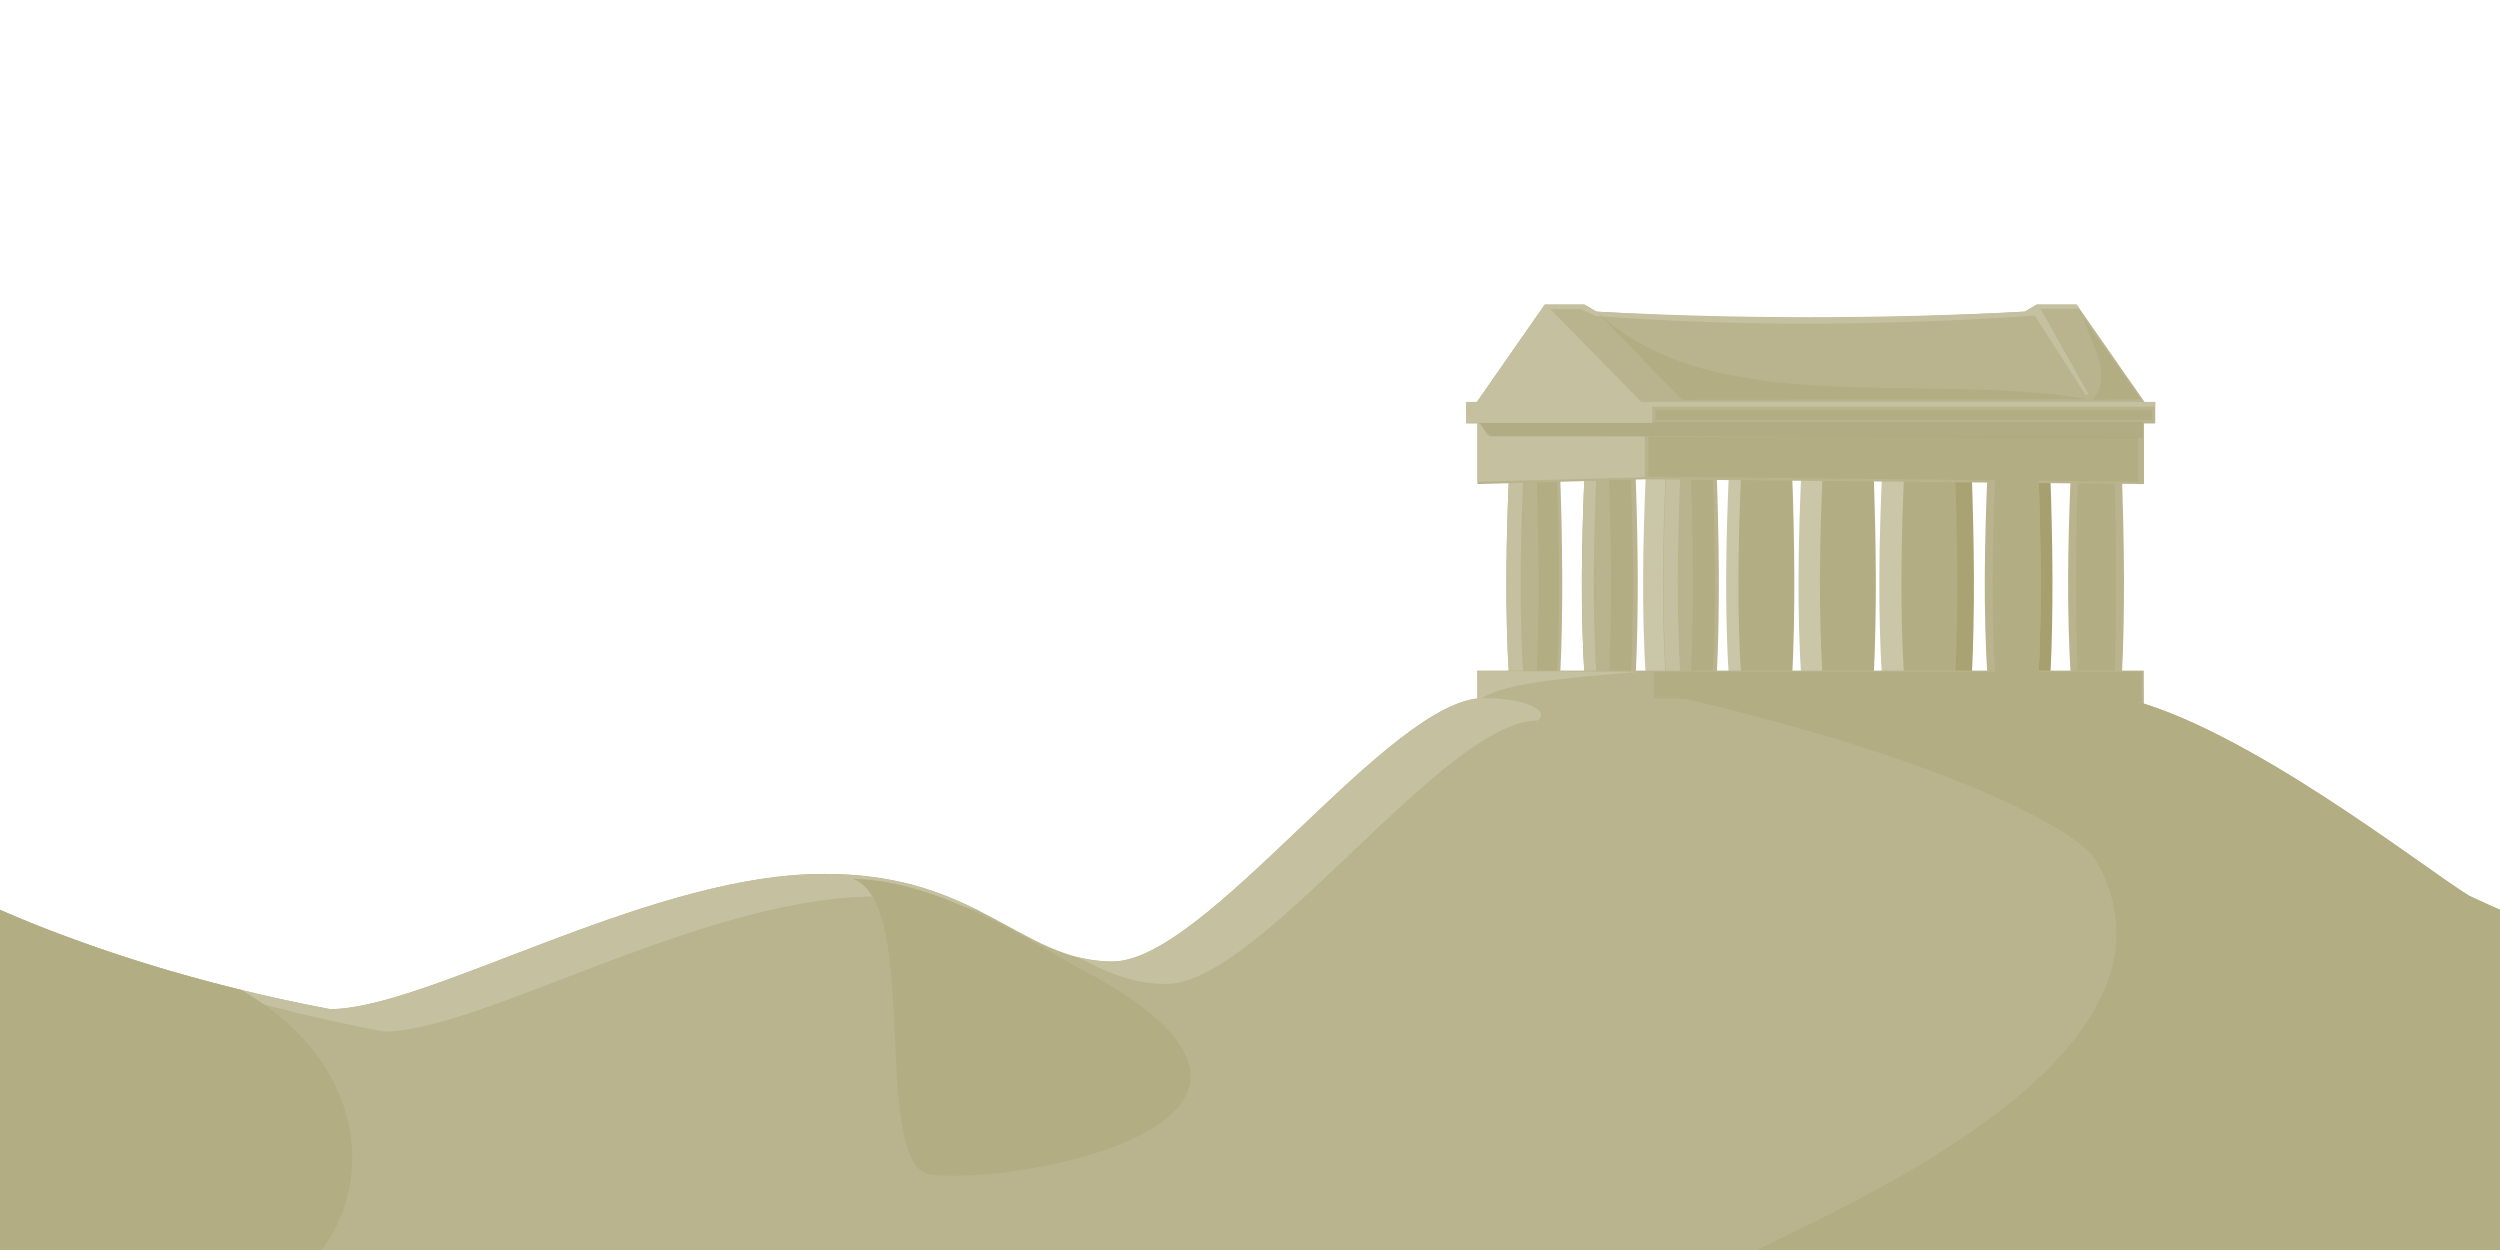 <?xml version="1.0" encoding="UTF-8" standalone="no"?>
<!-- Created with Inkscape (http://www.inkscape.org/) -->
<svg
   xmlns:dc="http://purl.org/dc/elements/1.1/"
   xmlns:cc="http://creativecommons.org/ns#"
   xmlns:rdf="http://www.w3.org/1999/02/22-rdf-syntax-ns#"
   xmlns:svg="http://www.w3.org/2000/svg"
   xmlns="http://www.w3.org/2000/svg"
   xmlns:sodipodi="http://sodipodi.sourceforge.net/DTD/sodipodi-0.dtd"
   xmlns:inkscape="http://www.inkscape.org/namespaces/inkscape"
   id="svg2"
   sodipodi:version="0.32"
   inkscape:version="0.46"
   width="2048"
   height="1024"
   version="1.0"
   sodipodi:docname="horizont.svg"
   inkscape:output_extension="org.inkscape.output.svg.inkscape"
   inkscape:export-filename="/usr/share/games/hedgewars/Data/Themes/Olympics/horizont.png"
   inkscape:export-xdpi="90"
   inkscape:export-ydpi="90"
   style="display:inline">
  <defs
     id="defs5">
    <inkscape:perspective
       sodipodi:type="inkscape:persp3d"
       inkscape:vp_x="0 : 526.18109 : 1"
       inkscape:vp_y="0 : 1000 : 0"
       inkscape:vp_z="744.09448 : 526.18109 : 1"
       inkscape:persp3d-origin="372.04724 : 350.78739 : 1"
       id="perspective9" />
  </defs>
  <sodipodi:namedview
     inkscape:window-height="825"
     inkscape:window-width="1440"
     inkscape:pageshadow="2"
     inkscape:pageopacity="0.0"
     guidetolerance="10.0"
     gridtolerance="10.0"
     objecttolerance="10.0"
     borderopacity="1.0"
     bordercolor="#666666"
     pagecolor="#ffffff"
     id="base"
     showgrid="false"
     inkscape:zoom="0.19231371"
     inkscape:cx="1397.0313"
     inkscape:cy="561.96168"
     inkscape:window-x="0"
     inkscape:window-y="25"
     inkscape:current-layer="layer2" />
  <g
     inkscape:groupmode="layer"
     id="layer2"
     inkscape:label="main"
     style="display:inline">
    <path
       style="fill:#b9b48e;fill-opacity:1;fill-rule:evenodd;stroke:none;stroke-width:2;stroke-linecap:butt;stroke-linejoin:round;marker:none;marker-start:none;marker-mid:none;marker-end:none;stroke-miterlimit:4;stroke-dashoffset:0;stroke-opacity:1;visibility:visible;display:inline;overflow:visible;enable-background:accumulate"
       d="M 1475.5,569.281 C 1398.286,569.281 1292.714,571.875 1215.5,571.875 C 1138.286,571.875 988.557,787.688 911.344,787.688 C 834.13,787.688 800.078,711.084 663.062,716.188 C 523.451,721.387 347.682,826.688 270.469,826.688 C 169.398,807.708 61.718,775.59 -29.781,731.688 L -29.781,1046.062 L 2018.219,1046.062 L 2021.438,1046.062 L 2100.75,1046.062 L 2100.75,766.656 C 2073.885,756.608 2047.741,745.661 2022.75,733.844 C 1984.699,710.481 1837.752,594.364 1739.156,571.75 C 1626.017,569.314 1552.714,569.281 1475.5,569.281 z"
       id="rect3181" />
    <path
       style="fill:#b9b48e;fill-opacity:1;fill-rule:evenodd;stroke:none;stroke-width:2;stroke-linecap:butt;stroke-linejoin:round;marker:none;marker-start:none;marker-mid:none;marker-end:none;stroke-miterlimit:4;stroke-dashoffset:0;stroke-opacity:1;visibility:visible;display:inline;overflow:visible;enable-background:accumulate"
       d="M 1236.319,385.873 L 1277.97,385.873 C 1279.941,442.648 1280.863,499.423 1277.97,556.199 L 1236.319,556.199 C 1232.746,500.138 1233.804,443.151 1236.319,385.873 z"
       id="rect3199"
       sodipodi:nodetypes="ccccc" />
    <path
       style="opacity:1;fill:#c4c0a0;fill-opacity:1;fill-rule:evenodd;stroke:none;stroke-width:2;stroke-linecap:butt;stroke-linejoin:round;marker:none;marker-start:none;marker-mid:none;marker-end:none;stroke-miterlimit:4;stroke-dasharray:none;stroke-dashoffset:0;stroke-opacity:1;visibility:visible;display:inline;overflow:visible;enable-background:accumulate"
       d="M 1236.312,385.875 C 1233.797,443.153 1232.739,500.127 1236.312,556.188 L 1248.031,556.188 C 1244.458,500.127 1245.516,443.153 1248.031,385.875 L 1236.312,385.875 z"
       id="path3225" />
    <path
       sodipodi:nodetypes="ccccc"
       id="path3206"
       d="M 1298.158,385.873 L 1339.808,385.873 C 1341.78,442.648 1342.701,499.423 1339.808,556.199 L 1298.158,556.199 C 1294.584,500.138 1295.643,443.151 1298.158,385.873 z"
       style="fill:#b9b48e;fill-opacity:1;fill-rule:evenodd;stroke:none;stroke-width:2;stroke-linecap:butt;stroke-linejoin:round;marker:none;marker-start:none;marker-mid:none;marker-end:none;stroke-miterlimit:4;stroke-dashoffset:0;stroke-opacity:1;visibility:visible;display:inline;overflow:visible;enable-background:accumulate" />
    <path
       style="opacity:1;fill:#c4c0a0;fill-opacity:1;fill-rule:evenodd;stroke:none;stroke-width:2;stroke-linecap:butt;stroke-linejoin:round;marker:none;marker-start:none;marker-mid:none;marker-end:none;stroke-miterlimit:4;stroke-dasharray:none;stroke-dashoffset:0;stroke-opacity:1;visibility:visible;display:inline;overflow:visible;enable-background:accumulate"
       d="M 1298.156,385.875 C 1295.641,443.153 1294.583,500.127 1298.156,556.188 L 1307.906,556.188 C 1304.333,500.127 1305.391,443.153 1307.906,385.875 L 1298.156,385.875 z"
       id="path3230" />
    <path
       sodipodi:nodetypes="ccccc"
       id="path3235"
       d="M 1348.343,386.332 L 1389.993,386.332 C 1391.965,443.108 1392.886,499.883 1389.993,556.658 L 1348.343,556.658 C 1344.769,500.598 1345.828,443.611 1348.343,386.332 z"
       style="opacity:1;fill:#cac6a8;fill-opacity:1;fill-rule:evenodd;stroke:none;stroke-width:2;stroke-linecap:butt;stroke-linejoin:round;marker:none;marker-start:none;marker-mid:none;marker-end:none;stroke-miterlimit:4;stroke-dasharray:none;stroke-dashoffset:0;stroke-opacity:1;visibility:visible;display:inline;overflow:visible;enable-background:accumulate" />
    <path
       sodipodi:nodetypes="ccccc"
       id="path3243"
       d="M 1475.653,386.332 L 1517.304,386.332 C 1519.275,443.108 1520.197,499.883 1517.304,556.658 L 1475.653,556.658 C 1472.08,500.598 1473.138,443.611 1475.653,386.332 z"
       style="opacity:1;fill:#cac6a8;fill-opacity:1;fill-rule:evenodd;stroke:none;stroke-width:2;stroke-linecap:butt;stroke-linejoin:round;marker:none;marker-start:none;marker-mid:none;marker-end:none;stroke-miterlimit:4;stroke-dasharray:none;stroke-dashoffset:0;stroke-opacity:1;visibility:visible;display:inline;overflow:visible;enable-background:accumulate" />
    <path
       style="opacity:1;fill:#cac6a8;fill-opacity:1;fill-rule:evenodd;stroke:none;stroke-width:2;stroke-linecap:butt;stroke-linejoin:round;marker:none;marker-start:none;marker-mid:none;marker-end:none;stroke-miterlimit:4;stroke-dasharray:none;stroke-dashoffset:0;stroke-opacity:1;visibility:visible;display:inline;overflow:visible;enable-background:accumulate"
       d="M 1416.364,386.332 L 1458.015,386.332 C 1459.986,443.108 1460.908,499.883 1458.015,556.658 L 1416.364,556.658 C 1412.791,500.598 1413.849,443.611 1416.364,386.332 z"
       id="path3241"
       sodipodi:nodetypes="ccccc" />
    <path
       style="opacity:1;fill:#cac6a8;fill-opacity:1;fill-rule:evenodd;stroke:none;stroke-width:2;stroke-linecap:butt;stroke-linejoin:round;marker:none;marker-start:none;marker-mid:none;marker-end:none;stroke-miterlimit:4;stroke-dasharray:none;stroke-dashoffset:0;stroke-opacity:1;visibility:visible;display:inline;overflow:visible;enable-background:accumulate"
       d="M 1541.836,386.332 L 1583.487,386.332 C 1585.458,443.108 1586.38,499.883 1583.487,556.658 L 1541.836,556.658 C 1538.263,500.598 1539.321,443.611 1541.836,386.332 z"
       id="path3245"
       sodipodi:nodetypes="ccccc" />
    <path
       sodipodi:nodetypes="ccccc"
       id="path3239"
       d="M 1573.549,386.332 L 1615.2,386.332 C 1617.171,443.108 1618.093,499.883 1615.2,556.658 L 1573.549,556.658 C 1569.976,500.598 1571.034,443.611 1573.549,386.332 z"
       style="fill:#a9a373;fill-opacity:1;fill-rule:evenodd;stroke:none;stroke-width:2;stroke-linecap:butt;stroke-linejoin:round;marker:none;marker-start:none;marker-mid:none;marker-end:none;stroke-miterlimit:4;stroke-dashoffset:0;stroke-opacity:1;visibility:visible;display:inline;overflow:visible;enable-background:accumulate" />
    <path
       style="fill:#a69f6e;fill-opacity:1;fill-rule:evenodd;stroke:none;stroke-width:2;stroke-linecap:butt;stroke-linejoin:round;marker:none;marker-start:none;marker-mid:none;marker-end:none;stroke-miterlimit:4;stroke-dashoffset:0;stroke-opacity:1;visibility:visible;display:inline;overflow:visible;enable-background:accumulate"
       d="M 1637.894,386.332 L 1679.544,386.332 C 1681.516,443.108 1682.438,499.883 1679.544,556.658 L 1637.894,556.658 C 1634.32,500.598 1635.379,443.611 1637.894,386.332 z"
       id="path3237"
       sodipodi:nodetypes="ccccc" />
    <path
       style="opacity:1;fill:#b2ad82;fill-opacity:1;fill-rule:evenodd;stroke:none;stroke-width:2;stroke-linecap:butt;stroke-linejoin:round;marker:none;marker-start:none;marker-mid:none;marker-end:none;stroke-miterlimit:4;stroke-dasharray:none;stroke-dashoffset:0;stroke-opacity:1;visibility:visible;display:inline;overflow:visible;enable-background:accumulate"
       d="M 1258.653,385.875 C 1260.625,442.65 1261.546,499.412 1258.653,556.188 L 1275.219,556.188 C 1278.112,499.412 1277.19,442.65 1275.219,385.875 L 1258.653,385.875 z"
       id="path3247"
       sodipodi:nodetypes="ccccc" />
    <path
       sodipodi:nodetypes="ccccc"
       id="path3252"
       d="M 1317.942,385.875 C 1319.914,442.65 1320.835,499.412 1317.942,556.188 L 1335.887,556.188 C 1338.78,499.412 1337.858,442.65 1335.887,385.875 L 1317.942,385.875 z"
       style="opacity:1;fill:#b2ad82;fill-opacity:1;fill-rule:evenodd;stroke:none;stroke-width:2;stroke-linecap:butt;stroke-linejoin:round;marker:none;marker-start:none;marker-mid:none;marker-end:none;stroke-miterlimit:4;stroke-dasharray:none;stroke-dashoffset:0;stroke-opacity:1;visibility:visible;display:inline;overflow:visible;enable-background:accumulate" />
    <rect
       y="329.28"
       x="1201.128"
       height="17.638"
       width="564.419"
       id="rect3192"
       style="opacity:1;fill:#b9b48e;fill-opacity:1;fill-rule:evenodd;stroke:none;stroke-width:2;stroke-linecap:butt;stroke-linejoin:round;marker:none;marker-start:none;marker-mid:none;marker-end:none;stroke-miterlimit:4;stroke-dasharray:none;stroke-dashoffset:0;stroke-opacity:1;visibility:visible;display:inline;overflow:visible;enable-background:accumulate" />
    <path
       style="fill:#b9b48e;fill-opacity:1;fill-rule:evenodd;stroke:none;stroke-width:2;stroke-linecap:butt;stroke-linejoin:round;marker:none;marker-start:none;marker-mid:none;marker-end:none;stroke-miterlimit:4;stroke-dashoffset:0;stroke-opacity:1;visibility:visible;display:inline;overflow:visible;enable-background:accumulate"
       d="M 1265.473,249.505 L 1298.009,249.505 L 1307.759,255.278 C 1428.476,262.72 1544.956,261.686 1658.748,255.278 L 1668.498,249.505 L 1701.202,249.505 L 1758.193,331.292 L 1208.482,331.292 L 1265.473,249.505 z"
       id="rect3194"
       sodipodi:nodetypes="ccccccccc" />
    <path
       style="fill:#b9b48e;fill-opacity:1;fill-rule:evenodd;stroke:none;stroke-width:2;stroke-linecap:butt;stroke-linejoin:round;marker:none;marker-start:none;marker-mid:none;marker-end:none;stroke-miterlimit:4;stroke-dashoffset:0;stroke-opacity:1;visibility:visible;display:inline;overflow:visible;enable-background:accumulate"
       d="M 1364.592,385.873 L 1406.243,385.873 C 1408.214,442.648 1409.136,499.423 1406.243,556.199 L 1364.592,556.199 C 1361.019,500.138 1362.077,443.151 1364.592,385.873 z"
       id="path3208"
       sodipodi:nodetypes="ccccc" />
    <path
       id="path3256"
       d="M 1365.002,385.875 C 1362.487,443.153 1361.428,500.127 1365.002,556.188 L 1376.721,556.188 C 1373.147,500.127 1374.206,443.153 1376.721,385.875 L 1365.002,385.875 z"
       style="opacity:1;fill:#c4c0a0;fill-opacity:1;fill-rule:evenodd;stroke:none;stroke-width:2;stroke-linecap:butt;stroke-linejoin:round;marker:none;marker-start:none;marker-mid:none;marker-end:none;stroke-miterlimit:4;stroke-dasharray:none;stroke-dashoffset:0;stroke-opacity:1;visibility:visible;display:inline;overflow:visible;enable-background:accumulate" />
    <path
       style="opacity:1;fill:#b2ad82;fill-opacity:1;fill-rule:evenodd;stroke:none;stroke-width:2;stroke-linecap:butt;stroke-linejoin:round;marker:none;marker-start:none;marker-mid:none;marker-end:none;stroke-miterlimit:4;stroke-dasharray:none;stroke-dashoffset:0;stroke-opacity:1;visibility:visible;display:inline;overflow:visible;enable-background:accumulate"
       d="M 1385.045,384.956 C 1387.016,441.731 1387.938,498.493 1385.045,555.268 L 1402.989,555.268 C 1405.882,498.493 1404.961,441.731 1402.989,384.956 L 1385.045,384.956 z"
       id="path3254"
       sodipodi:nodetypes="ccccc" />
    <path
       sodipodi:nodetypes="ccccc"
       id="path3210"
       d="M 1426.431,385.873 L 1468.081,385.873 C 1470.053,442.648 1470.974,499.423 1468.081,556.199 L 1426.431,556.199 C 1422.857,500.138 1423.916,443.151 1426.431,385.873 z"
       style="opacity:1;fill:#b2ad82;fill-opacity:1;fill-rule:evenodd;stroke:none;stroke-width:2;stroke-linecap:butt;stroke-linejoin:round;marker:none;marker-start:none;marker-mid:none;marker-end:none;stroke-miterlimit:4;stroke-dasharray:none;stroke-dashoffset:0;stroke-opacity:1;visibility:visible;display:inline;overflow:visible;enable-background:accumulate" />
    <path
       style="opacity:1;fill:#b2ad82;fill-opacity:1;fill-rule:evenodd;stroke:none;stroke-width:2;stroke-linecap:butt;stroke-linejoin:round;marker:none;marker-start:none;marker-mid:none;marker-end:none;stroke-miterlimit:4;stroke-dasharray:none;stroke-dashoffset:0;stroke-opacity:1;visibility:visible;display:inline;overflow:visible;enable-background:accumulate"
       d="M 1493.188,385.873 L 1534.839,385.873 C 1536.81,442.648 1537.732,499.423 1534.839,556.199 L 1493.188,556.199 C 1489.615,500.138 1490.673,443.151 1493.188,385.873 z"
       id="path3212"
       sodipodi:nodetypes="ccccc" />
    <path
       sodipodi:nodetypes="ccccc"
       id="path3214"
       d="M 1559.946,385.873 L 1601.596,385.873 C 1603.568,442.648 1604.489,499.423 1601.596,556.199 L 1559.946,556.199 C 1556.372,500.138 1557.431,443.151 1559.946,385.873 z"
       style="opacity:1;fill:#b2ad82;fill-opacity:1;fill-rule:evenodd;stroke:none;stroke-width:2;stroke-linecap:butt;stroke-linejoin:round;marker:none;marker-start:none;marker-mid:none;marker-end:none;stroke-miterlimit:4;stroke-dasharray:none;stroke-dashoffset:0;stroke-opacity:1;visibility:visible;display:inline;overflow:visible;enable-background:accumulate" />
    <path
       sodipodi:nodetypes="ccccc"
       id="path3218"
       d="M 1696.492,385.873 L 1738.142,385.873 C 1740.114,442.648 1741.035,499.423 1738.142,556.199 L 1696.492,556.199 C 1692.918,500.138 1693.977,443.151 1696.492,385.873 z"
       style="opacity:1;fill:#b9b48e;fill-opacity:1;fill-rule:evenodd;stroke:none;stroke-width:2;stroke-linecap:butt;stroke-linejoin:round;marker:none;marker-start:none;marker-mid:none;marker-end:none;stroke-miterlimit:4;stroke-dasharray:none;stroke-dashoffset:0;stroke-opacity:1;visibility:visible;display:inline;overflow:visible;enable-background:accumulate" />
    <path
       style="opacity:1;fill:#b9b48e;fill-opacity:1;fill-rule:evenodd;stroke:none;stroke-width:2;stroke-linecap:butt;stroke-linejoin:round;marker:none;marker-start:none;marker-mid:none;marker-end:none;stroke-miterlimit:4;stroke-dasharray:none;stroke-dashoffset:0;stroke-opacity:1;visibility:visible;display:inline;overflow:visible;enable-background:accumulate"
       d="M 1628.219,385.873 L 1669.869,385.873 C 1671.841,442.648 1672.762,499.423 1669.869,556.199 L 1628.219,556.199 C 1624.645,500.138 1625.704,443.151 1628.219,385.873 z"
       id="path3216"
       sodipodi:nodetypes="ccccc" />
    <path
       style="opacity:1;fill:#b2ad82;fill-opacity:1;fill-rule:evenodd;stroke:none;stroke-width:2;stroke-linecap:butt;stroke-linejoin:round;marker:none;marker-start:none;marker-mid:none;marker-end:none;stroke-miterlimit:4;stroke-dasharray:none;stroke-dashoffset:0;stroke-opacity:1;visibility:visible;display:inline;overflow:visible;enable-background:accumulate"
       d="M 1702.339,385.873 L 1732.165,385.873 C 1733.577,442.648 1734.237,499.423 1732.165,556.199 L 1702.339,556.199 C 1699.779,500.138 1700.537,443.151 1702.339,385.873 z"
       id="path3287"
       sodipodi:nodetypes="ccccc" />
    <path
       style="fill:#b9b48e;fill-opacity:1;fill-rule:evenodd;stroke:none;stroke-width:2;stroke-linecap:butt;stroke-linejoin:round;marker:none;marker-start:none;marker-mid:none;marker-end:none;stroke-miterlimit:4;stroke-dashoffset:0;stroke-opacity:1;visibility:visible;display:inline;overflow:visible;enable-background:accumulate"
       d="M 1210.158,549.343 L 1346.595,549.343 L 1756.192,549.343 L 1756.355,604.297 L 1210.32,604.297 L 1210.158,549.343 z"
       id="rect3197"
       sodipodi:nodetypes="cccccc" />
    <path
       style="fill:#b9b48e;fill-opacity:1;fill-rule:evenodd;stroke:none;stroke-width:2;stroke-linecap:butt;stroke-linejoin:round;marker:none;marker-start:none;marker-mid:none;marker-end:none;stroke-miterlimit:4;stroke-dashoffset:0;stroke-opacity:1;visibility:visible;display:inline;overflow:visible;enable-background:accumulate"
       d="M 1210.32,345.826 L 1756.355,345.826 L 1756.355,396.556 L 1347.946,392.649 L 1210.32,396.556 L 1210.32,345.826 z"
       id="rect3190"
       sodipodi:nodetypes="cccccc" />
    <path
       style="fill:#c4c0a0;fill-opacity:1;fill-rule:evenodd;stroke:none;stroke-width:2;stroke-linecap:butt;stroke-linejoin:round;marker:none;marker-start:none;marker-mid:none;marker-end:none;stroke-miterlimit:4;stroke-dashoffset:0;stroke-opacity:1;visibility:visible;display:inline;overflow:visible;enable-background:accumulate"
       d="M 1215.5,571.875 C 1138.286,571.875 988.557,787.688 911.344,787.688 C 901.206,787.688 891.825,786.345 882.844,784.062 C 905.978,796.332 927.988,806.062 955.469,806.062 C 1032.682,806.063 1182.411,590.25 1259.625,590.25 C 1270.703,581.914 1248.456,571.875 1215.5,571.875 z M 675.625,715.938 C 671.54,715.942 667.344,716.028 663.062,716.188 C 523.451,721.387 347.682,826.688 270.469,826.688 C 193.493,812.233 112.7,790.13 38.125,761.031 C 124.186,799.335 222.154,827.704 314.594,845.062 C 391.807,845.063 567.576,739.762 707.188,734.562 C 746.357,733.104 777.09,738.334 802.844,746.531 C 771.096,730.482 732.779,715.871 675.625,715.938 z M 2085.812,760.938 C 2090.751,763.138 2095.736,765.303 2100.75,767.438 L 2100.75,766.656 C 2095.741,764.783 2090.769,762.873 2085.812,760.938 z"
       id="path3220"
       sodipodi:nodetypes="cscscccscccscccccc" />
    <path
       style="fill:#c4c0a0;fill-opacity:1;fill-rule:evenodd;stroke:none;stroke-width:2;stroke-linecap:butt;stroke-linejoin:round;marker:none;marker-start:none;marker-mid:none;marker-end:none;stroke-miterlimit:4;stroke-dashoffset:0;stroke-opacity:1;visibility:visible;display:inline;overflow:visible;enable-background:accumulate"
       d="M 1210.32,346.313 L 1212.537,346.313 C 1214.925,348.913 1216.634,357.024 1220.662,357.526 L 1347.484,357.526 L 1347.484,390.929 L 1210.32,394.606 L 1210.32,346.313 z"
       id="rect3269"
       sodipodi:nodetypes="ccccccc" />
    <path
       style="fill:#b2ad82;fill-opacity:1;fill-rule:evenodd;stroke:none;stroke-width:2;stroke-linecap:butt;stroke-linejoin:round;marker:none;marker-start:none;marker-mid:none;marker-end:none;stroke-miterlimit:4;stroke-dashoffset:0;stroke-opacity:1;visibility:visible;display:inline;overflow:visible;enable-background:accumulate"
       d="M 1350.391,357.851 L 1751.772,357.851 L 1751.772,394.605 L 1350.391,390.469 L 1350.391,357.851 z"
       id="rect3271"
       sodipodi:nodetypes="ccccc" />
    <path
       style="fill:#b2ad82;fill-opacity:1;fill-rule:evenodd;stroke:none;stroke-width:2;stroke-linecap:butt;stroke-linejoin:round;marker:none;marker-start:none;marker-mid:none;marker-end:none;stroke-miterlimit:4;stroke-dashoffset:0;stroke-opacity:1;visibility:visible;display:inline;overflow:visible;enable-background:accumulate"
       d="M 1374.842,571.188 C 1589.258,620.697 1702.441,678.966 1717.245,705.25 C 1824.497,895.685 1374.493,1037.405 1401.357,1047.453 L 2100.75,1046.062 L 2100.75,766.656 C 2073.885,756.608 2047.741,745.661 2022.75,733.844 C 1984.699,710.481 1837.752,594.364 1739.156,571.75 C 1729.547,571.543 1383.903,571.361 1374.842,571.188 z M 698.857,719.936 C 755.519,741.11 711.844,956.912 763.156,962.37 C 840.935,970.643 1106.381,916.907 895.786,799.402 C 856.732,780.07 775.851,721.365 698.857,719.936 z M -29.781,731.688 L -29.781,1050.234 C 267.877,1181.866 386.037,918.507 197.656,811.094 C 197.828,811.094 198.014,811.095 198.188,811.094 C 119.529,791.912 40.148,765.241 -29.781,731.688 z"
       id="path3273"
       sodipodi:nodetypes="cscccccccsccccccc" />
    <path
       style="fill:#928b59;fill-opacity:0.189;fill-rule:evenodd;stroke:none;stroke-width:2;stroke-linecap:butt;stroke-linejoin:round;marker:none;marker-start:none;marker-mid:none;marker-end:none;stroke-miterlimit:4;stroke-dashoffset:0;stroke-opacity:1;visibility:visible;display:inline;overflow:visible;enable-background:accumulate"
       d="M 1210.32,345.826 L 1755.389,345.826 L 1755.389,358.543 L 1221.045,357.081 L 1210.32,345.826 z"
       id="rect3281"
       sodipodi:nodetypes="ccccc" />
    <path
       style="opacity:1;fill:#c4c0a0;fill-opacity:1;fill-rule:evenodd;stroke:none;stroke-width:2;stroke-linecap:butt;stroke-linejoin:round;marker:none;marker-start:none;marker-mid:none;marker-end:none;stroke-miterlimit:4;stroke-dasharray:none;stroke-dashoffset:0;stroke-opacity:1;visibility:visible;display:inline;overflow:visible;enable-background:accumulate"
       d="M 1201.125,329.281 L 1201.125,333.125 L 1201.125,346.469 L 1353.463,346.469 L 1353.463,333.125 L 1765.562,333.125 L 1765.562,329.281 L 1353.463,329.281 L 1201.125,329.281 z"
       id="rect3279"
       sodipodi:nodetypes="ccccccccc" />
    <path
       sodipodi:nodetypes="ccccc"
       id="path3289"
       d="M 1634.653,385.873 L 1669.869,385.873 C 1671.841,442.648 1672.762,499.423 1669.869,556.199 L 1634.653,556.199 C 1631.08,500.138 1632.138,443.151 1634.653,385.873 z"
       style="opacity:1;fill:#b2ad82;fill-opacity:1;fill-rule:evenodd;stroke:none;stroke-width:2;stroke-linecap:butt;stroke-linejoin:round;marker:none;marker-start:none;marker-mid:none;marker-end:none;stroke-miterlimit:4;stroke-dasharray:none;stroke-dashoffset:0;stroke-opacity:1;visibility:visible;display:inline;overflow:visible;enable-background:accumulate" />
    <rect
       y="336.076"
       x="1356.241"
       height="7.831"
       width="406.581"
       id="rect3291"
       style="opacity:1;fill:#b2ad82;fill-opacity:1;fill-rule:evenodd;stroke:none;stroke-width:2;stroke-linecap:butt;stroke-linejoin:round;marker:none;marker-start:none;marker-mid:none;marker-end:none;stroke-miterlimit:4;stroke-dasharray:none;stroke-dashoffset:0;stroke-opacity:1;visibility:visible;display:inline;overflow:visible;enable-background:accumulate" />
    <path
       style="opacity:1;fill:#b9b48e;fill-opacity:1;fill-rule:evenodd;stroke:none;stroke-width:2;stroke-linecap:butt;stroke-linejoin:round;marker:none;marker-start:none;marker-mid:none;marker-end:none;stroke-miterlimit:4;stroke-dasharray:none;stroke-dashoffset:0;stroke-opacity:1;visibility:visible;display:inline;overflow:visible;enable-background:accumulate"
       d="M 1211.059,328.618 L 1248.287,264.273"
       id="path3293" />
    <path
       style="opacity:1;fill:#c4c0a0;fill-opacity:1;fill-rule:evenodd;stroke:none;stroke-width:2;stroke-linecap:butt;stroke-linejoin:round;marker:none;marker-start:none;marker-mid:none;marker-end:none;stroke-miterlimit:4;stroke-dasharray:none;stroke-dashoffset:0;stroke-opacity:1;visibility:visible;display:inline;overflow:visible;enable-background:accumulate"
       d="M 1265.469,249.5 L 1250.375,271.156 L 1208.469,331.281 L 1346.656,331.281 L 1270.031,253.219 L 1294.938,253.219 L 1306.875,258.75 C 1427.853,268.154 1547.728,266.523 1666.977,258.625 L 1708.562,323.629 L 1710.948,322.864 L 1671.619,253.031 L 1703.625,253 L 1701.188,249.5 L 1668.5,249.5 L 1658.75,255.281 C 1540.883,261.348 1423.883,261.347 1307.75,255.281 L 1298,249.5 L 1266.375,249.5 L 1265.469,249.5 z"
       id="path3295"
       sodipodi:nodetypes="ccccccccccccccccccc" />
    <path
       style="fill:#b2ad82;fill-opacity:1;fill-rule:evenodd;stroke:none;stroke-width:2;stroke-linecap:butt;stroke-linejoin:round;marker:none;marker-start:none;marker-mid:none;marker-end:none;stroke-miterlimit:4;stroke-dashoffset:0;stroke-opacity:1;visibility:visible;display:inline;overflow:visible;enable-background:accumulate"
       d="M 1309.026,256.278 C 1405.124,344.977 1576.34,303.928 1710.407,327.044 L 1377.737,327.503 L 1309.026,256.278 z"
       id="rect3306"
       sodipodi:nodetypes="cccc" />
    <path
       style="fill:#c4c0a0;fill-opacity:1;fill-rule:evenodd;stroke:none;stroke-width:2;stroke-linecap:butt;stroke-linejoin:round;marker:none;marker-start:none;marker-mid:none;marker-end:none;stroke-miterlimit:4;stroke-dashoffset:0;stroke-opacity:1;visibility:visible;display:inline;overflow:visible;enable-background:accumulate"
       d="M 1211.133,549.668 L 1342.968,550.318 C 1288.634,554.951 1216.884,560.011 1210.32,576.998 L 1211.133,549.668 z"
       id="rect3309"
       sodipodi:nodetypes="cccc" />
    <path
       sodipodi:nodetypes="cccc"
       id="path3311"
       d="M 1707.274,261.563 L 1754.07,327.044 L 1714.628,327.503 C 1730.857,305.523 1713.448,283.543 1707.274,261.563 z"
       style="fill:#b2ad82;fill-opacity:1;fill-rule:evenodd;stroke:none;stroke-width:2;stroke-linecap:butt;stroke-linejoin:round;marker:none;marker-start:none;marker-mid:none;marker-end:none;stroke-miterlimit:4;stroke-dashoffset:0;stroke-opacity:1;visibility:visible;display:inline;overflow:visible;enable-background:accumulate" />
    <path
       sodipodi:nodetypes="ccccc"
       id="path3318"
       d="M 1354.987,550.245 L 1754.529,550.245 L 1754.529,575.077 L 1354.987,572.282 L 1354.987,550.245 z"
       style="fill:#b2ad82;fill-opacity:1;fill-rule:evenodd;stroke:none;stroke-width:2;stroke-linecap:butt;stroke-linejoin:round;marker:none;marker-start:none;marker-mid:none;marker-end:none;stroke-miterlimit:4;stroke-dashoffset:0;stroke-opacity:1;visibility:visible;display:inline;overflow:visible;enable-background:accumulate" />
  </g>
</svg>
